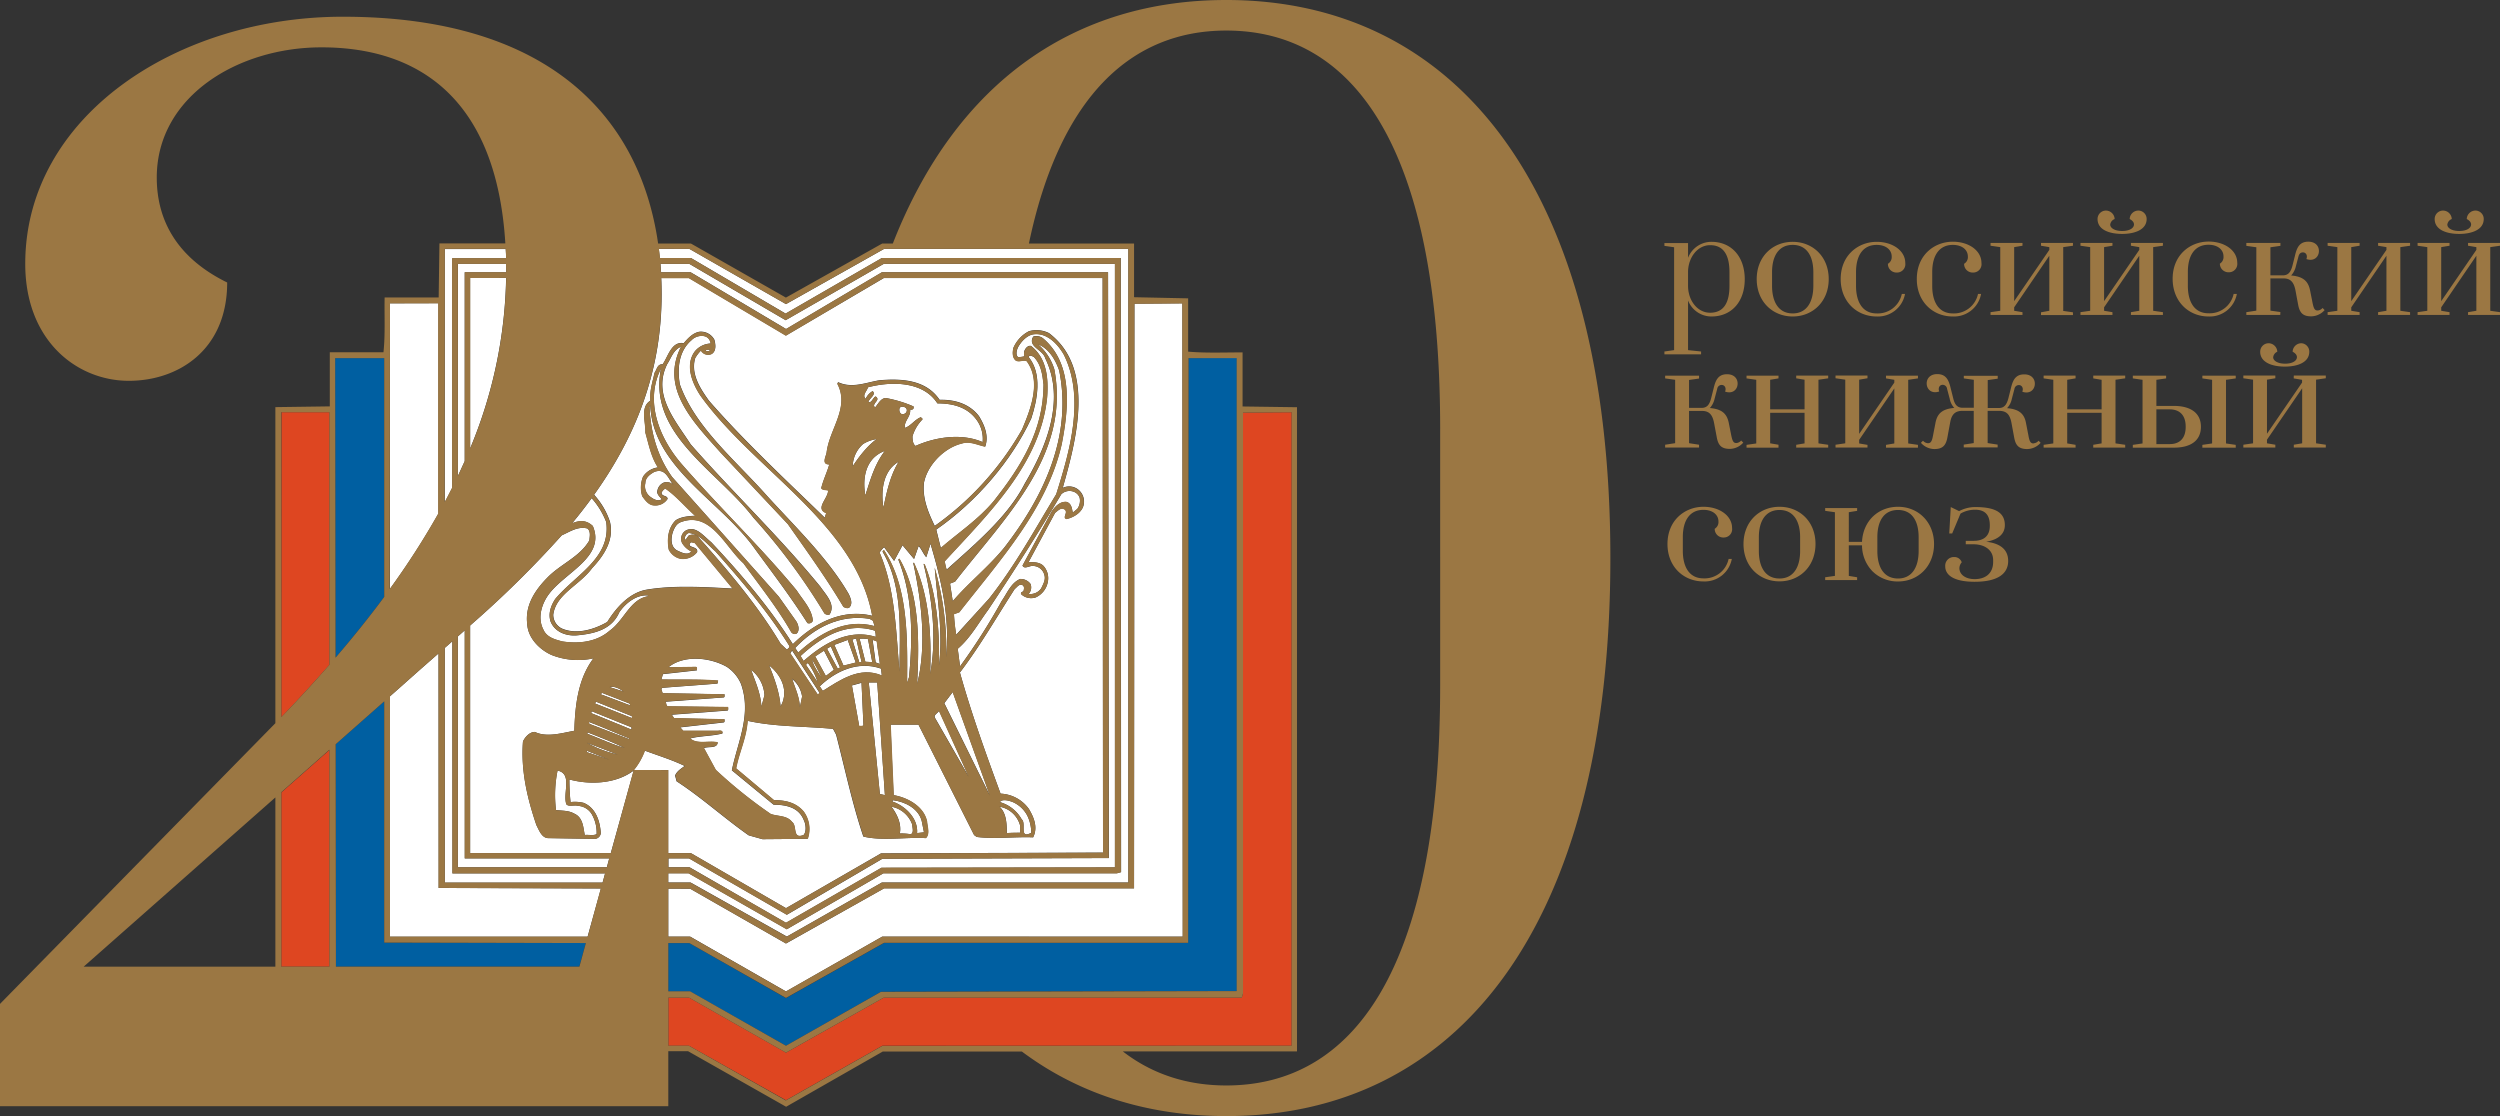 <?xml version="1.0" encoding="UTF-8"?> <svg xmlns="http://www.w3.org/2000/svg" viewBox="0 0 726.74 324.43"><rect x="0" y="0" width="726.74" height="324.43" fill="#333333" stroke="none"/> <title>лого ркс</title> <g id="Слой_2" data-name="Слой 2"> <g id="Layer_1" data-name="Layer 1"> <path d="M497.13,91c4.16,0,5.62-3.24,5.62-7.8v-4c0-4.57-1.46-7.84-5.62-7.84-3.68,0-6.3,3.51-6.42,7.56v4.32C490.71,87.31,493.37,91,497.13,91Z" style="fill:none"></path> <path d="M517.29,148.21c-4.16,0-6,3.36-6,7.92v4c0,4.57,1.86,8,6,8s6-3.39,6-8v-4C523.31,151.57,521.46,148.21,517.29,148.21Z" style="fill:none"></path> <path d="M551.76,148.21c-4,0-6,3.07-6,7.92v4c0,4.81,2,8,6,8s6-3.15,6-8v-4C557.78,151.28,555.8,148.21,551.76,148.21Z" style="fill:none"></path> <polygon points="24.33 281.01 80.05 281.01 80.05 231.82 24.33 281.01" style="fill:none"></polygon> <path d="M521.13,91.07c4.17,0,6-3.4,6-8v-4c0-4.57-1.85-7.92-6-7.92s-6,3.35-6,7.92v4C515.11,87.67,517,91.07,521.13,91.07Z" style="fill:none"></path> <path d="M329.67,86.4l15.72.33v15.49c5.12.45,10.47.22,15.82.22v15.72l15.82.22V305.6l-50.63,0c8.74,6.76,18.91,9.9,30.07,9.9,36.69,0,62.18-33.21,62.18-116.25V124.75c0-82.65-25.49-115.87-62.18-115.87-27,0-48.27,18.41-57.37,61.91h30.57Z" style="fill:none"></path> <path d="M630.73,119h-3.88v10.11h3.88c2.95,0,4.64-1.78,4.64-5V124C635.37,120.75,633.68,119,630.73,119Z" style="fill:none"></path> <path d="M200.85,75l27.52,16.16,28-16.16h69.43l.11,178.52-1.22.34H256.79l-28.08,16.27-28.53-16.27h-5.91v2.67h6.47l28,15.72,27.63-15.72H328V72.35H257L228.48,88.4,200.4,72.35h-8.88c.11.89.21,1.78.3,2.68Z" style="fill:#fff"></path> <path d="M129.3,146q1.11-2.08,2.16-4.18l0-66.74h15.67c0-.91-.07-1.79-.12-2.68H129.3Z" style="fill:#fff"></path> <path d="M131.49,186.42l-2.19,1.92v68.22h45.86l.74-2.67H131.53Z" style="fill:#fff"></path> <path d="M228.48,268.26l27.75-16,67.87-.11V76.7H256.9L228.37,93.08l-28-16.38H192c.07.81.13,1.63.18,2.45h8.59l27.74,16.49,27.86-16.49h65.75l.23,170.28-65.86.22-27.75,16.27-28.42-16.38h-6v2.57h6.13Z" style="fill:#fff"></path> <path d="M135.1,183.23l-2,1.78v67.1H176.4l.71-2.57h-42Z" style="fill:#fff"></path> <path d="M133.09,138.43q1-2.18,2-4.37V79.15h12.05V79c0-.79,0-1.55,0-2.32h-14Z" style="fill:#fff"></path> <path d="M136.66,130.37a134.51,134.51,0,0,0,10.46-49.55H136.66Z" style="fill:#fff"></path> <path d="M228.48,264l27.64-15.94,64.52-.22-.11-167H256.9L228.48,97.54,200.29,80.82h-8.06c.07,1.58.11,3.16.11,4.76,0,23-7.91,41.83-19.64,58.23a21.75,21.75,0,0,1,4.63,7.89c1.23,5.24-1.67,9.69-5.23,13.48-3.57,4.91-10.48,7.47-11.26,13.49a4.44,4.44,0,0,0,2.45,4c4.24,1.89,9.47.33,13.26-1.89,2.57-4.13,6.36-8.47,11.37-9.37,7.8-1.33,16.83-.78,25.07-.33l-11-13.26-1.11-.23c-1.67,1.79,2.23,1,1.78,2.9a5.2,5.2,0,0,1-4.9,1.9,5,5,0,0,1-3.34-2.68c-.56-3-.23-6.24,2-8.47,1.67-1.11,3.9-1.22,5.68-1.33-2.89-2.57-5.57-5.8-8.69-7.92a2.86,2.86,0,0,0-1.11,1.23c.11,1.22,1.67.67,1.78,1.78a4.16,4.16,0,0,1-3.79,1.9c-1.67,0-2.67-1.45-3.57-2.68a8.33,8.33,0,0,1,.23-5.68,6.12,6.12,0,0,1,4.34-2.68c-2-3-2.67-6.68-3.67-10.14.11-3.12-1.56-7.46,1.45-9.25-.23-3,.66-5.46,1.22-8.13.67-.89.78-2.56,2.34-2.45,1.56-2.12,2.56-6.8,6.13-6.13,1.23-1.45,2.68-3,4.57-3.34a4.44,4.44,0,0,1,4.35,2.34c.33,1.22.66,3.23-.78,4.12a2.4,2.4,0,0,1-3.12-1,10.47,10.47,0,0,0-1.68,2.22c-1.33,4.57,1.45,8.81,4,12.37,10.47,12,22.62,23.29,33.65,34l.44-1.33c-3.34-1.34.56-4.24.56-6.58-.67-.22-1.56,0-2-.67.55-2.34,1.67-4.57,2.34-6.91-2.34,0-1-2.23-.78-3.45.78-6.8,6.79-13,3.12-20l.22-.45c4,1.9,8,.12,12-.55,6.57-.56,13.59-.11,17.49,5.68,4.35-.11,8.69,1.11,11.48,4.79,1.56,2.57,2.9,5.69,1.78,8.81-2.23-.45-4.46-1.68-6.79-.9-5.13,1.23-10,6.25-11,11.37-.55,4.57,1.34,8.92,3.12,12.59a87.21,87.21,0,0,0,25.41-28.08c2.45-5.79,5.69-13.93,1.34-19.83-1.12-.45-2.23.44-3.23-.23-1-.89-.9-2.34-.67-3.56a9.76,9.76,0,0,1,4.56-4.91,8.1,8.1,0,0,1,5.8.56c13.71,10.36,7.8,31.54,4,45a4.27,4.27,0,0,1,4.46.45,4.45,4.45,0,0,1,1.67,4.23c-.33,2.34-2.9,3.9-5,4.35-1.34-.34.44-1.78-.45-2.68-1.11-.89-2,.23-2.9.9L299,163.4c1.56,0,3.23,0,4.34,1.11a5.35,5.35,0,0,1,1.23,4.8,6.17,6.17,0,0,1-3.46,4.34,4.21,4.21,0,0,1-4.23-.89c-.34-.67.33-.56.67-1,.11-.45.33-1.34-.34-1.67-1-.45-1.56.66-2.23,1.11-5.23,8.13-10,16.49-15.93,24.29,3.34,12,7.57,23.63,11.81,35.22a10.66,10.66,0,0,1,8.24,4.46c1.46,2.45,2.68,5.35,1.23,8.24-5.24-.22-11.14.56-16.38-.11l-.78-.56L267,210.65h-8.13l.89,20.5c4,.67,8.8,3.24,9.7,7.69.11,1.56.89,3.57-.34,4.8-6-.34-12.48.89-18.16-.45-3.24-9.58-5.35-19.72-7.92-29.64l-.89-1.67c-8.36-.79-16.82-.56-24.85-2.34-.33,5-2.45,9.13-3.34,13.82l11,9.24c3.34,0,6.35.67,8.58,3.24a8.57,8.57,0,0,1,1.23,8l-13.15.11-4-1.12c-7.13-5-13.7-11-20.95-15.71l-.44-1.67c.56-1.34,1.78-2,2.78-2.79-3.67-1.78-7.68-3-11.58-4.45a19.61,19.61,0,0,1-3.19,5.62h10V248h6.58Z" style="fill:#fff"></path> <path d="M165.52,226.58a61.52,61.52,0,0,0,.34,6.58,10.71,10.71,0,0,1,3.79.22c3.56,1.45,4.79,5.35,5,8.8a1.89,1.89,0,0,1-1.67,1.68l-13.38-.22c-2.11.11-2.89-2.34-3.67-3.79-2.57-7.58-4.57-15.72-3.9-24.3.55-1.22,1.89-2.78,3.45-2.78,3.46,1.67,7.8.33,11.48-.34.22-7.58,1.11-15.15,5.57-21.06a20.89,20.89,0,0,1-12.26-1c-3.45-1.56-6.79-4.91-7-8.92-.67-5.23,2-9.58,5.69-13.37,3.9-4.12,9.58-6.13,12.37-11,.11-1.23.44-2.57-.56-3.46-2.86-.67-5,.93-7.48,2a302.23,302.23,0,0,1-26.62,26.21V248h40.88l6.66-24C179.19,227.81,171.63,228.25,165.52,226.58Z" style="fill:#fff"></path> <path d="M113.37,88.18v83a226.29,226.29,0,0,0,14.08-21.89l0-61.15Z" style="fill:#fff"></path> <polygon points="200.63 272.27 228.48 288.21 256.46 272.27 343.82 272.27 343.71 88.18 329.78 88.29 329.67 258.23 257.01 258.23 228.48 274.28 200.63 258.35 194.27 258.33 194.27 272.27 200.63 272.27" style="fill:#fff"></polygon> <path d="M127.48,189.94c-3.66,3.21-7.3,6.4-10.84,9.58l-3.27,2.89v69.87h57.44l3.88-14-47.17-.15Z" style="fill:#fff"></path> <path d="M299.7,100.55c4.56,3.56,5.12,9.36,4.68,15-2,19.17-16.72,33.43-29.76,47.59a18,18,0,0,0,.56,2.45c8.13-7.36,17.83-15.38,22.73-25.07,6.13-10.37,11.93-24.19,5.9-36.45-.66-2.45-5.23-3.34-3.45-6.24a3.09,3.09,0,0,1,2.9.56c8.8,7.47,7.35,20.62,5.35,30.76-4.23,18.61-17.83,33.54-29.76,48.81l-1.55.55a52.78,52.78,0,0,0,.66,6L287.55,174c7.57-9.59,13.26-20.06,19.5-30.32,3.9-12.37,8.47-28,2.23-40.56-1.79-3.12-5-6.57-9-5.91-1.78.34-3.34,2-4.24,3.57-.44.78-.89,2.34-.11,3a6,6,0,0,0,1.9-.22c-.22-.34-.11-.89-.11-1.34C297.91,101.44,298.69,100.33,299.7,100.55Z" style="fill:#fff"></path> <path d="M198.29,157.83a2.83,2.83,0,0,1,1-3.57c2.89-1.67,5.24,1.56,7.46,3.34,8.92,9.48,17.16,19.28,23.74,29.65,6.24-6.13,14.26-10.37,23.07-8.25-4.91-26.86-34.21-42.12-49.93-64-2.34-3.56-4.57-8.8-1.67-12.81a6.2,6.2,0,0,1,4.68-2.34l-.22-.67c-.78-2.23-4-1.78-5.35-.33-3.68,3.12-4.23,8-3.45,12.81,4.45,12.59,16.27,22.18,25.52,32.65,8.35,9.14,17.71,18.17,23.62,28.42.56,1.23,1.23,2.79.11,3.9-.56.33-1.22,0-1.67-.22-4.9-8.25-10.59-16.16-16.16-24.07l-19.5-20.73C201.85,123,191.71,113,198,100.77c-2.23.89-2.9,3.34-4,5-4.46,8.91,2.34,16.49,6.8,23.4,12.25,13.93,26,27.08,37.66,41.34,1.67,2.45,4.57,5.24,2.68,8.14a1.59,1.59,0,0,1-1.45-.34A180.16,180.16,0,0,0,219,150.47c-10.36-13.59-30.76-24.18-26.85-43.35-4.8,9.48-.56,20.06,5.79,27.53,10.81,12.48,23.07,24.18,33.66,37,1.78,2.78,4.45,5.46,4.67,8.8a1.19,1.19,0,0,1-1.56.67c-4.68-7.36-10-14.38-15.15-21.4-9.81-14-29.75-23.62-30.53-41.9l-.23.45c.34,7.57,2.34,14.48,6.58,20.39l31,34.77,5.12,7.24c.56.89,1,2.45.23,3.35-.45.55-1.34.22-1.68-.23-4-7-9.13-13.48-13.92-20.06-5.24-4.68-9.48-15.15-18.06-12-1.45.44-2.12,1.89-2.56,3.23-.45,1.67-.56,3.9,1.22,5,1.23.55,3.12,1.67,4.24.33A6.3,6.3,0,0,1,198.29,157.83Z" style="fill:#fff"></path> <path d="M277.63,169.08l-1.45.56.78,5.13c4.68-5.46,10.47-10,15-15.61,11.37-14.71,19.84-32.31,15.94-51.48-1-2.9-2.9-6.35-6.13-7.58a15.69,15.69,0,0,1,4.68,7.13C311.28,132.42,292,150.47,277.63,169.08Z" style="fill:#fff"></path> <path d="M205.08,101.89a1,1,0,0,0,1.34-.12A1.4,1.4,0,0,0,205.08,101.89Z" style="fill:#fff"></path> <path d="M288.89,145.68c7.91-10,14.48-20.5,14.48-33.88-.33-2.89-.67-5.79-2.78-8-.45-.22-1.34-.78-1.56,0,4,4.9,2.56,12.37.77,17.83-5.68,12.26-16,24.29-27.63,32.32l1.33,5.35C278.52,154.93,284.31,151.14,288.89,145.68Z" style="fill:#fff"></path> <path d="M111.7,104.11H97.43l.11,87.08c5-5.87,9.78-11.76,14.16-17.68Zm233.8,0-.11,170H257l-28.53,16.05L200.4,274.17l-6.13,0v14.06h6.35L228.48,304l27.64-15.71,103.42-.22v-184ZM111.7,203.88,97.57,216.36,97.65,281h70.74l1.92-6.92L111.7,274Z" style="fill:#005fa1"></path> <path d="M253.67,113.7c1.11,1-.89,2-1.23,3.12.89.55,1.45-1.45,2.12-1.56,1.45,1-.78,1.78-.45,2.9l.34.22c.78-.89,1.56-2.57,3-2.68a35.85,35.85,0,0,1,8.13,2.46v.33c0,.56-.55.67-1,.56.22,2.11-1.79,3.23-1.56,5.35,1.78-.56,2.9-2.46,4.68-3.12.11.22.56.33.44.66a11.79,11.79,0,0,0-2.89,4.91c0,1,.11,2.23.89,2.78,5.68-2.56,13.37-3.79,19.5-1.11a9.41,9.41,0,0,0-1.67-6.35c-2.67-3.79-6.91-4.91-11.48-4.91-4.12-6.46-13.37-6.46-20.17-4.68-.33,1.12-1.78,2.34-.67,3.35A4.84,4.84,0,0,1,253.67,113.7Z" style="fill:#fff"></path> <path d="M263.47,119.83c.68-1.34-1.11-2-1.89-1.34a1.52,1.52,0,0,0,.33,1.78A1.23,1.23,0,0,0,263.47,119.83Z" style="fill:#fff"></path> <path d="M172.32,152.92c3.79,8.92-7.91,13.38-12.71,19.73-2.11,2.78-3.45,6.91-1.67,10.36,1,2.34,3.46,2.9,5.47,3.46,5,.78,10.13.11,13.81-3.12,4.24-3,5.91-9.14,11.15-10v-.23c-3.23-.33-6.47,2.12-8.36,4.91-2.23,5.12-7.47,6.24-12.37,6.68-3.12.23-6.35-1-7.58-4-.78-2.34.11-4.68,1.34-6.57,6-7.13,16.27-11.93,14.82-22.4a23.16,23.16,0,0,0-4.23-6.92q-2.73,3.75-5.71,7.33C168.28,151.33,170.27,151,172.32,152.92Z" style="fill:#fff"></path> <path d="M361.32,119.94V288.77L361,290H256.9L228.48,306,200.29,290h-6v14h6l28.19,15.83,28-15.83h119V119.83ZM81.78,208.49q7.31-7.61,14-15.24V119.83H81.83Zm0,72.52h14V218l-14,12.36Z" style="fill:#de4621"></path> <path d="M254.89,127.63a10.25,10.25,0,0,0-4,1.45,8.78,8.78,0,0,0-3,6.46C249.77,132.64,252.33,129.41,254.89,127.63Z" style="fill:#fff"></path> <path d="M251.55,144c1.45-4.46,2.68-9,5.69-12.93a9,9,0,0,0-3.35,2.12C251.22,136,250.88,140.22,251.55,144Z" style="fill:#fff"></path> <path d="M261.25,134.2c-4.46,2.56-5.24,8.14-4.46,13.37C257.79,142.89,258.8,138.21,261.25,134.2Z" style="fill:#fff"></path> <path d="M196.28,141.56a4.58,4.58,0,0,1-.42-.46" style="fill:none;stroke:#fff;stroke-linecap:round;stroke-linejoin:round;stroke-width:0px"></path> <path d="M190.15,137.21c-1.23.67-2.56,1.67-2.56,3.23a3.83,3.83,0,0,0,1.67,4.13c.89.67,2.12,1.22,3.12.55-.45-.55-1.23-1.22-1.34-2a3.18,3.18,0,0,1,1.78-2.79,2.64,2.64,0,0,1,3,.77C194.26,139.18,193.44,135.88,190.15,137.21Z" style="fill:#fff"></path> <path d="M287.22,177.33c-2.79,3.79-5.13,8.13-8.81,11.26l.67,5.12a180.92,180.92,0,0,0,12.14-19.06c1.56-2.22,2.68-5.23,5.35-6.35a3.6,3.6,0,0,1,3,1.45,2.78,2.78,0,0,1-.55,2.9A3.82,3.82,0,0,0,302.7,171c.56-1.23,1.34-2.46.89-3.9a3.45,3.45,0,0,0-3.12-2.57c-1.11-.22-2.67,1.12-3.23-.11l8.47-15.71c1-1.45,2.45-3,4.35-2.79,1.45.45,1.56,2,1.78,3.12l1.34-1.11a4.08,4.08,0,0,0,.67-3.23c-.78-2.23-3.79-2.57-5.35-1C301.81,154.93,294.57,166.3,287.22,177.33Z" style="fill:#fff"></path> <path d="M228.71,188.81c.33-.22.78-.45.78-1-6-9.69-13.71-18.72-21.51-27.52-2.45-2.12-4.57-5-7.69-5.35-.89.11-1.56,1.56-1,2l.89-1.23a2.63,2.63,0,0,1,2.56.11c8.92,10,17.61,20.28,24.19,31.32Z" style="fill:#fff"></path> <path d="M265.71,162.51l-3.35-4-2.45,4.56-2.9-4a9.46,9.46,0,0,0-1.33,1.56c4.56,10.59,4.79,22.85,5.79,34.66.11-12.37,1-24.85-4.9-34.88A.47.47,0,0,1,257,160c7,10.8,6.8,25.18,6.69,38.55l.56-1.67c1.11-11.81,1.11-23.74-3.13-34.21l.34-.22c5.91,10.25,5.8,23.84,5.13,36.44,2.9-11.26,1.22-24.52-1.12-35.22h.23c4.45,9.59,5.12,21.06,4.68,32.32,2-10.59.55-22.18-1.9-32,.11,0,.22.11.33.11,3.57,8.91,4.35,19.28,4.13,29.42,1.22-9.36-.45-19.17-1.23-28.42a85.67,85.67,0,0,1,3.35,26c1.11-11.59-1.45-22.62-4.57-33l-1.23,3.9c-.89-1-1.45-2.56-2.23-3.23Z" style="fill:#fff"></path> <path d="M231.16,188.36l.89,1.34c6.13-5.57,13.71-10,22.18-7.69-.12-.56-.34-1-.45-1.56l-1-.56C244.31,178.55,236.84,182.34,231.16,188.36Z" style="fill:#fff"></path> <path d="M254.34,183.35c-8.25-2.68-15.72,1.89-21.62,7.35l.89,1.45c5.8-5.12,13.15-9.47,20.95-7A5,5,0,0,0,254.34,183.35Z" style="fill:#fff"></path> <path d="M253.56,192.48l-1.23-6.68a9.36,9.36,0,0,0-2.45-.11l1.67,6.68Z" style="fill:#fff"></path> <path d="M250.44,192.37,249,186.13c0-.89-.89-.22-1.23-.22l2,6.57C250,192.37,250.33,192.6,250.44,192.37Z" style="fill:#fff"></path> <polygon points="248.77 192.6 246.43 186.02 242.53 187.47 245.2 193.49 248.77 192.6" style="fill:#fff"></polygon> <path d="M255.79,193c-.23-2.23-.67-4.34-.9-6.57l-1.22-.45.89,6.58Z" style="fill:#fff"></path> <polygon points="244.2 194.04 241.52 187.92 240.41 188.59 243.53 194.38 244.2 194.04" style="fill:#fff"></polygon> <polygon points="229.71 189.92 237.73 201.96 238.29 201.51 230.27 189.14 229.71 189.92" style="fill:#fff"></polygon> <polygon points="242.41 194.71 239.52 189.14 236.95 190.81 240.07 196.5 242.41 194.71" style="fill:#fff"></polygon> <path d="M208.42,198.73c-5.23.44-10.47.78-15.71,1.22-.89.11-.11,1.12-.11,1.56l18.05.33c-.11.34.12.67-.22.9L193.49,204c.23.45.11,1,.56,1.34l17.61.22c0,.34.11.79-.12,1l-16.26,1.22.66,1,14.71.34c-.11.33.12.67-.22.89l-12.7,1.45.89,1h10.14c.56-.11,1.45-.11,1.22.78-3,.78-6.46.67-9.36,1.45,2,1.78,5.35.56,8,1.12-.11,1.89-2.68,1.11-4,1.67l3.45,6.35A135.83,135.83,0,0,0,224,236.61c2,.78,4.68.34,6.24,2.35,1.56,1.11,0,5.12,3.34,3.78.89-.89.67-3.12.11-4.23-1.45-3.79-5.12-4.57-8.8-4.57l-12.15-10c1.67-8.25,5.8-16.16,2.68-25.07a11.35,11.35,0,0,0-4.13-5c-4.9-2.78-12.48-3.56-17,.11l8-.11c.55.22.22.67.33,1l-9.92,1.11-.44,1.56c5.46.11,11.14-.11,16.49.33C208.65,198.17,208.87,198.61,208.42,198.73Z" style="fill:#fff"></path> <path d="M236.06,191.7c.34,1.9,1.9,3.9,2.9,5.58A44.48,44.48,0,0,0,236.06,191.7Z" style="fill:#fff"></path> <path d="M234.28,193.27l3.45,5.12a19.55,19.55,0,0,0-2.89-5.68Z" style="fill:#fff"></path> <path d="M223.58,193.38c1.56,3.9,3,7.8,3.35,12l.55-1.22C229,200,226.81,196.05,223.58,193.38Z" style="fill:#fff"></path> <path d="M256.34,196.38l-.22-2c-6.69-2.34-13.15.67-17.83,5.13l.89,1.33C244.2,197.72,249.88,193.6,256.34,196.38Z" style="fill:#fff"></path> <path d="M218.34,194.71c1.23,3.46,2.79,6.8,3,10.7l.89-3.34A10.13,10.13,0,0,0,218.34,194.71Z" style="fill:#fff"></path> <path d="M230.27,197.39c.89,2.78,2.23,5.46,2.23,8.36l.67-3.24A8.06,8.06,0,0,0,230.27,197.39Z" style="fill:#fff"></path> <polygon points="252.55 198.39 255.78 230.82 257.24 231.15 255.01 198.39 252.55 198.39" style="fill:#fff"></polygon> <path d="M249.77,211.09c.44-.11.89.12,1.23-.22l-.56-12.37c-.89.23-1.9.56-2.79.78Z" style="fill:#fff"></path> <path d="M177.22,199.73l4.13,1.34C180.12,200.17,178.56,199.4,177.22,199.73Z" style="fill:#fff"></path> <polygon points="274.51 204.41 287.77 231.27 276.96 201.18 274.51 204.41" style="fill:#fff"></polygon> <polygon points="183.02 204.52 174.99 201.4 174.66 201.84 183.24 205.08 183.02 204.52" style="fill:#fff"></polygon> <polygon points="172.99 204.52 183.69 208.75 183.69 208.2 173.21 203.96 172.99 204.52" style="fill:#fff"></polygon> <path d="M271.72,208.53l9.92,17.28L273,206.64C272.61,207.31,271.5,207.75,271.72,208.53Z" style="fill:#fff"></path> <polygon points="171.87 207.31 183.57 212.1 183.57 211.43 171.99 206.75 171.87 207.31" style="fill:#fff"></polygon> <path d="M171.32,210.43l11.59,4.45v-.22c-3.9-1.56-7.81-3.34-11.71-4.79Z" style="fill:#fff"></path> <path d="M170.76,213.32c3.57,1.34,7.24,3.12,10.81,4.13-3.34-1.67-7.13-3.12-10.81-4.57Z" style="fill:#fff"></path> <path d="M179.56,219.34l-9-3.45A33.13,33.13,0,0,0,179.56,219.34Z" style="fill:#fff"></path> <polygon points="170.65 218.67 177.22 220.9 170.54 218.23 170.65 218.67" style="fill:#fff"></polygon> <path d="M162.07,224a35.9,35.9,0,0,0-.45,11.48c1.9.22,3.68.11,5.24,1,2.67,1.12,2.67,4.13,3.12,6.24,1.34-.11,2.34.23,3.45-.22a10.73,10.73,0,0,0-1.33-5.68,5,5,0,0,0-4-2.56c-1.11-.34-2.78.33-3.45-.45C163.52,230.6,166.52,224.91,162.07,224Z" style="fill:#fff"></path> <path d="M260.13,233.27c3.46,1.45,6.8,4.91,6.47,8.91l2-.22-.67-3.34c-1-3.68-4.9-5.57-8.36-6C259.13,233.05,259.8,233.16,260.13,233.27Z" style="fill:#fff"></path> <path d="M297,238.18c1.45,1.11-.89,5.9,2.78,3.9a11.57,11.57,0,0,0-1.11-4.91,8.71,8.71,0,0,0-4.23-4c-1.12-.45-3.13-1-3.79,0A10.51,10.51,0,0,1,297,238.18Z" style="fill:#fff"></path> <path d="M261.58,242.3a16.5,16.5,0,0,1,3.23.22c.9-.56.45-1.78.34-2.9a8,8,0,0,0-6-5.12C260.8,236.73,262.14,239.51,261.58,242.3Z" style="fill:#fff"></path> <path d="M296.57,242.08v-2a7.53,7.53,0,0,0-6-5.57c2,1.89,2.11,4.9,2.11,7.68C294,242.08,295.46,242.08,296.57,242.08Z" style="fill:#fff"></path> <path d="M517,129.28l-2.42-.41V120h10v8.89l-2.43.41v.81h9.3v-.81l-2.83-.41v-18.5l2.83-.41v-.8h-9.3v.8l2.43.41V119h-10v-8.6L517,110v-.8h-9.29v.8l2.83.41v18.5l-2.83.41v.81H517ZM521.13,92c5.78,0,10.47-4.29,10.47-10.87s-4.69-10.83-10.47-10.83-10.46,4.24-10.46,10.83S515.36,92,521.13,92Zm-6-12.89c0-4.57,1.86-7.92,6-7.92s6,3.35,6,7.92v4c0,4.56-1.85,8-6,8s-6-3.4-6-8ZM666.77,110l2.43.41v.81L659,126.09V110.37l2.43-.41v-.8h-9.3v.8l2.83.41v18.5l-2.83.41v.81h9.3v-.81l-2.43-.41v-1.05l10.23-14.95v16l-2.43.41v.81h9.3v-.81l-2.83-.41v-18.5l2.83-.41v-.8h-9.3ZM691.3,71.43l2.43.41v.8L683.5,87.55V71.84l2.43-.41v-.81h-9.3v.81l2.83.41v18.5l-2.83.41v.8h9.3v-.8l-2.43-.41v-1l10.23-15v16l-2.43.41v.8h9.3v-.8l-2.83-.41V71.84l2.83-.41v-.81h-9.3Zm35.44,0v-.81h-9.29v.81l2.42.41v.8L709.65,87.55V71.84l2.42-.41v-.81h-9.29v.81l2.83.41v18.5l-2.83.41v.8h9.29v-.8l-2.42-.41v-1l10.22-15v16l-2.42.41v.8h9.29v-.8l-2.83-.41V71.84ZM714.9,68c3.72,0,7.11-1.26,7.11-4.33a2.43,2.43,0,0,0-2.38-2.46,2.54,2.54,0,0,0-2.55,2.46c.85.45,1.26,1,1.26,1.58,0,1-1.22,1.9-3.44,1.9s-3.47-.89-3.47-1.86a2,2,0,0,1,1.29-1.62,2.57,2.57,0,0,0-2.55-2.46,2.44,2.44,0,0,0-2.42,2.46C707.75,66.78,711.14,68,714.9,68Zm-52,22.71L660,90.3V80.93h3.76c1.86,0,3,.8,3.52,3.47l.8,4.28c.45,2.31,1.42,3.28,3.8,3.28a5.31,5.31,0,0,0,3.88-1.82l-.6-.61a2.07,2.07,0,0,1-1.42.73c-.81,0-1.13-.44-1.49-2.22l-.69-3.48c-.53-2.74-1.9-4.16-5.54-4.48a5.82,5.82,0,0,0,1.38-2.67l.77-2.91c.2-.73.6-1.13,1.29-1.13.85,0,1.41.85,1,1.94,2.26.77,3.64-.69,3.64-2.34,0-1.42-1-2.71-3.08-2.71-2.5,0-3.31,1.62-3.87,4l-.73,2.91c-.53,2.06-1.3,2.79-2.63,2.87H660V71.88l2.91-.41v-.85H653v.85l2.91.41V90.3l-2.91.45v.8h9.86ZM616.91,68c3.71,0,7.11-1.26,7.11-4.33a2.43,2.43,0,0,0-2.39-2.46,2.54,2.54,0,0,0-2.54,2.46c.85.45,1.25,1,1.25,1.58,0,1-1.21,1.9-3.43,1.9s-3.48-.89-3.48-1.86a2,2,0,0,1,1.29-1.62,2.57,2.57,0,0,0-2.54-2.46,2.45,2.45,0,0,0-2.43,2.46C609.75,66.78,613.15,68,616.91,68Zm28.4,8.6a2.49,2.49,0,0,0,2.55,2.55,2.43,2.43,0,0,0,2.5-2.75c0-3.6-3.67-6.18-8.32-6.18-5.33,0-10.46,3.84-10.46,10.83C631.58,87.67,636.26,92,642,92a8,8,0,0,0,8.24-6.55h-.93A7.14,7.14,0,0,1,642,91.07c-4.16,0-6-3.4-6-8v-4c0-5,2.14-7.92,6-7.92,2.67,0,4.36,1.41,4.36,3.39A2.23,2.23,0,0,1,645.31,76.64ZM567.65,92a8,8,0,0,0,8.24-6.55H575a7.16,7.16,0,0,1-7.31,5.66c-4.17,0-6-3.4-6-8v-4c0-5,2.14-7.92,6-7.92,2.66,0,4.36,1.41,4.36,3.39a2.23,2.23,0,0,1-1.09,2.1,2.48,2.48,0,0,0,2.54,2.55A2.43,2.43,0,0,0,576,76.44c0-3.6-3.68-6.18-8.32-6.18-5.34,0-10.47,3.84-10.47,10.83C557.18,87.67,561.87,92,567.65,92Zm-24.78,37.32-2.42-.41v-1.05l10.22-14.95v16l-2.42.41v.81h9.29v-.81l-2.83-.41v-18.5l2.83-.41v-.8h-9.29v.8l2.42.41v.81l-10.22,14.91V110.37l2.42-.41v-.8h-9.29v.8l2.83.41v18.5l-2.83.41v.81h9.29ZM545.54,92a8,8,0,0,0,8.24-6.55h-.93a7.14,7.14,0,0,1-7.31,5.66c-4.16,0-6-3.4-6-8v-4c0-5,2.14-7.92,6-7.92,2.67,0,4.37,1.41,4.37,3.39a2.23,2.23,0,0,1-1.1,2.1,2.49,2.49,0,0,0,2.55,2.55,2.43,2.43,0,0,0,2.5-2.75c0-3.6-3.67-6.18-8.32-6.18-5.33,0-10.46,3.84-10.46,10.83C535.08,87.67,539.76,92,545.54,92ZM662,102.25a2.57,2.57,0,0,0-2.54-2.47,2.45,2.45,0,0,0-2.43,2.47c0,3.07,3.4,4.32,7.16,4.32s7.11-1.25,7.11-4.32A2.43,2.43,0,0,0,669,99.78a2.54,2.54,0,0,0-2.54,2.47c.85.44,1.25,1,1.25,1.57,0,1-1.21,1.9-3.43,1.9s-3.48-.89-3.48-1.86A2,2,0,0,1,662,102.25ZM504.77,128.79c-.81,0-1.13-.44-1.5-2.22l-.69-3.48c-.52-2.74-1.9-4.16-5.53-4.48a5.81,5.81,0,0,0,1.37-2.67l.77-2.91a1.3,1.3,0,0,1,1.29-1.13c.85,0,1.42.85,1,1.94,2.27.77,3.64-.68,3.64-2.34,0-1.42-1-2.71-3.07-2.71-2.51,0-3.31,1.62-3.88,4l-.73,2.91c-.52,2.06-1.29,2.79-2.62,2.87H491v-8.12l2.91-.41v-.84h-9.86V110l2.91.41v18.42l-2.91.45v.81h9.86v-.81l-2.91-.45v-9.37h3.76c1.86,0,3,.81,3.51,3.47l.81,4.29c.44,2.3,1.41,3.27,3.8,3.27a5.32,5.32,0,0,0,3.88-1.82l-.61-.61A2.07,2.07,0,0,1,504.77,128.79Zm-6.31,24.92a2.48,2.48,0,0,0,2.55,2.54,2.42,2.42,0,0,0,2.5-2.74c0-3.6-3.67-6.19-8.32-6.19-5.33,0-10.46,3.84-10.46,10.83,0,6.59,4.68,10.87,10.46,10.87a8,8,0,0,0,8.24-6.54h-.93a7.14,7.14,0,0,1-7.31,5.65c-4.16,0-6-3.39-6-8v-4c0-5,2.14-7.92,6-7.92,2.67,0,4.36,1.42,4.36,3.4A2.24,2.24,0,0,1,498.46,153.71Zm18.83-6.39c-5.77,0-10.46,4.25-10.46,10.83S511.52,169,517.29,169s10.47-4.28,10.47-10.87S523.07,147.32,517.29,147.32Zm6,12.85c0,4.57-1.85,8-6,8s-6-3.39-6-8v-4c0-4.56,1.86-7.92,6-7.92s6,3.36,6,7.92Zm28.45-12.85c-5.65,0-10.14,4-10.46,10.19h-3.84V148.9l2.42-.4v-.81h-9.29v.81l2.83.4v18.51l-2.83.4v.81h9.29v-.81l-2.42-.4v-8.89h3.84a10.86,10.86,0,0,0,3,7.51,10.36,10.36,0,0,0,7.47,3c5.94,0,10.47-4.52,10.47-10.87S557.66,147.32,551.76,147.32Zm6,12.85c0,4.81-2,8-6,8s-6-3.15-6-8v-4c0-4.85,2-7.92,6-7.92s6,3.07,6,7.92ZM356.47,0C312.59,0,278,23.6,259.54,70.79h-3.08l-28,15.72L200.85,70.79h-9.54C185.89,33.13,158.57,4.86,99.65,4.86c-48.28,0-92.31,29-92.31,71.84,0,22.4,15.06,34,30.12,34,14.29,0,28.58-8.88,28.58-28.58-14.29-7-20.47-17.77-20.47-30.51,0-23.56,23.56-37.85,47.89-37.85,28.7,0,50.9,15.38,53.44,57H127.74l-.22,15.72H111.81c-.11,5.35.22,10.81-.34,15.93H95.87v15.72l-15.82.22v91.88L0,291.83v29.74H194.27v-16H200l28.52,16.16,28.09-16.05,40.45,0c16.74,12.5,36.86,18.76,59.45,18.76,66.43,0,111.62-54.07,111.62-162.22S422.9,0,356.47,0ZM80.05,281H24.33l55.72-49.19Zm15.71,0h-14l0-50.7,14-12.36Zm0-87.76q-6.66,7.63-14,15.24l0-88.66H95.76ZM200.4,72.35,228.48,88.4,257,72.35h71V256.56H256.34l-27.63,15.72-28-15.72h-6.47v-2.67h5.91l28.53,16.27,28.08-16.27h67.87l1.22-.34L325.77,75H256.34l-28,16.16L200.85,75h-9c-.09-.9-.19-1.79-.3-2.68Zm56.06,199.93-28,15.93-27.86-15.93h-6.35V258.33l6.35,0,27.86,15.93,28.53-16h72.66l.11-169.94,13.93-.11.11,184.1Zm88.93,1.78.11-169.95h14v184l-103.42.22L228.48,304l-27.86-15.82h-6.35V274.15l6.13,0,28.08,15.94L257,274.06ZM322.09,79.15H256.34L228.48,95.64,200.74,79.15h-8.59c-.05-.82-.11-1.64-.18-2.45h8.43l28,16.38L256.9,76.7h67.2V252.11l-67.87.11-27.75,16L200.4,252.11h-6.13v-2.57h6l28.42,16.38,27.75-16.27,65.86-.22ZM172,144.78a23.16,23.16,0,0,1,4.23,6.92c1.45,10.47-8.8,15.27-14.82,22.4-1.23,1.89-2.12,4.23-1.34,6.57,1.23,3,4.46,4.24,7.58,4,4.9-.44,10.14-1.56,12.37-6.68,1.89-2.79,5.13-5.24,8.36-4.91v.23c-5.24.89-6.91,7-11.15,10-3.68,3.23-8.8,3.9-13.81,3.12-2-.56-4.46-1.12-5.47-3.46-1.78-3.45-.44-7.58,1.67-10.36,4.8-6.35,16.5-10.81,12.71-19.73-2-1.88-4-1.59-6-.81Q169.25,148.52,172,144.78Zm-1.45,71.11,9,3.45A33.13,33.13,0,0,1,170.54,215.89Zm6.68,5-6.57-2.23-.11-.44Zm-6.46-7.58v-.44c3.68,1.45,7.47,2.9,10.81,4.57C178,216.44,174.33,214.66,170.76,213.32Zm.56-2.89-.12-.56c3.9,1.45,7.81,3.23,11.71,4.79v.22Zm.55-3.12.12-.56,11.58,4.68v.67Zm1.12-2.79.22-.56,10.48,4.24v.55Zm10,0,.22.56-8.58-3.24.33-.44Zm-5.8-4.79c1.34-.33,2.9.44,4.13,1.34ZM147.15,79v.13H135.1v54.91q-1,2.19-2,4.37V76.7h14C147.12,77.47,147.15,78.23,147.15,79Zm0,1.8a134.51,134.51,0,0,1-10.46,49.55V80.82ZM129.3,72.35H147c.05.89.09,1.77.12,2.68H131.42l0,66.74q-1.05,2.1-2.16,4.18ZM113.37,88.18h14l0,61.15a226.29,226.29,0,0,1-14.08,21.89ZM97.43,104.11H111.7v69.4c-4.38,5.92-9.12,11.81-14.16,17.68Zm71,176.9H97.65l-.08-64.65,14.13-12.48V274l58.61.14Zm2.42-8.73H113.37V202.41l3.27-2.89c3.54-3.18,7.18-6.37,10.84-9.58l0,68.18,47.17.15Zm4.35-15.72H129.3V188.34l2.19-1.92,0,67.47H175.9Zm1.24-4.45H133.09V185l2-1.78v66.31h42Zm1.14-4.13H136.66V181.84a302.23,302.23,0,0,0,26.62-26.21c2.43-1.11,4.62-2.71,7.48-2,1,.89.67,2.23.56,3.46-2.79,4.9-8.47,6.91-12.37,11-3.68,3.79-6.36,8.14-5.69,13.37.23,4,3.57,7.36,7,8.92a20.89,20.89,0,0,0,12.26,1c-4.46,5.91-5.35,13.48-5.57,21.06-3.68.67-8,2-11.48.34-1.56,0-2.9,1.56-3.45,2.78-.67,8.58,1.33,16.72,3.9,24.3.78,1.45,1.56,3.9,3.67,3.79l13.38.22a1.89,1.89,0,0,0,1.67-1.68c-.22-3.45-1.45-7.35-5-8.8a10.71,10.71,0,0,0-3.79-.22,61.52,61.52,0,0,1-.34-6.58c6.11,1.67,13.67,1.23,18.68-2.64Zm-12.91-14.15c.67.78,2.34.11,3.45.45a5,5,0,0,1,4,2.56,10.73,10.73,0,0,1,1.33,5.68c-1.11.45-2.11.11-3.45.22-.45-2.11-.45-5.12-3.12-6.24-1.56-.89-3.34-.78-5.24-1a35.9,35.9,0,0,1,.45-11.48C166.52,224.91,163.52,230.6,164.63,233.83Zm19.66-10a19.61,19.61,0,0,0,3.19-5.62c3.9,1.45,7.91,2.67,11.58,4.45-1,.79-2.22,1.45-2.78,2.79l.44,1.67c7.25,4.68,13.82,10.7,20.95,15.71l4,1.12,13.15-.11a8.57,8.57,0,0,0-1.23-8c-2.23-2.57-5.24-3.24-8.58-3.24l-11-9.24c.89-4.69,3-8.81,3.34-13.82,8,1.78,16.49,1.55,24.85,2.34l.89,1.67c2.57,9.92,4.68,20.06,7.92,29.64,5.68,1.34,12.14.11,18.16.45,1.23-1.23.45-3.24.34-4.8-.9-4.45-5.69-7-9.7-7.69l-.89-20.5H267l16.16,32.09.78.56c5.24.67,11.14-.11,16.38.11,1.45-2.89.23-5.79-1.23-8.24a10.66,10.66,0,0,0-8.24-4.46c-4.24-11.59-8.47-23.18-11.81-35.22,5.9-7.8,10.7-16.16,15.93-24.29.67-.45,1.23-1.56,2.23-1.11.67.33.45,1.22.34,1.67-.34.44-1,.33-.67,1a4.21,4.21,0,0,0,4.23.89,6.17,6.17,0,0,0,3.46-4.34,5.35,5.35,0,0,0-1.23-4.8c-1.11-1.11-2.78-1.11-4.34-1.11l7.68-14.26c.89-.67,1.79-1.79,2.9-.9.89.9-.89,2.34.45,2.68,2.11-.45,4.68-2,5-4.35a4.45,4.45,0,0,0-1.67-4.23,4.27,4.27,0,0,0-4.46-.45c3.79-13.48,9.7-34.66-4-45a8.1,8.1,0,0,0-5.8-.56,9.76,9.76,0,0,0-4.56,4.91c-.23,1.22-.33,2.67.67,3.56,1,.67,2.11-.22,3.23.23,4.35,5.9,1.11,14-1.34,19.83a87.21,87.21,0,0,1-25.41,28.08c-1.78-3.67-3.67-8-3.12-12.59,1-5.12,5.91-10.14,11-11.37,2.33-.78,4.56.45,6.79.9,1.12-3.12-.22-6.24-1.78-8.81-2.79-3.68-7.13-4.9-11.48-4.79-3.9-5.79-10.92-6.24-17.49-5.68-4,.67-8,2.45-12,.55l-.22.45c3.67,6.91-2.34,13.15-3.12,20-.23,1.22-1.56,3.45.78,3.45-.67,2.34-1.79,4.57-2.34,6.91.44.67,1.33.45,2,.67,0,2.34-3.9,5.24-.56,6.58l-.44,1.33c-11-10.7-23.18-21.95-33.65-34-2.57-3.56-5.35-7.8-4-12.37a10.47,10.47,0,0,1,1.68-2.22,2.4,2.4,0,0,0,3.12,1c1.44-.89,1.11-2.9.78-4.12a4.44,4.44,0,0,0-4.35-2.34c-1.89.33-3.34,1.89-4.57,3.34-3.57-.67-4.57,4-6.13,6.13-1.56-.11-1.67,1.56-2.34,2.45-.56,2.67-1.45,5.12-1.22,8.13-3,1.79-1.34,6.13-1.45,9.25,1,3.46,1.67,7.14,3.67,10.14a6.12,6.12,0,0,0-4.34,2.68,8.33,8.33,0,0,0-.23,5.68c.9,1.23,1.9,2.68,3.57,2.68a4.16,4.16,0,0,0,3.79-1.9c-.11-1.11-1.67-.56-1.78-1.78a2.86,2.86,0,0,1,1.11-1.23c3.12,2.12,5.8,5.35,8.69,7.92-1.78.11-4,.22-5.68,1.33-2.23,2.23-2.56,5.46-2,8.47a5,5,0,0,0,3.34,2.68,5.2,5.2,0,0,0,4.9-1.9c.45-1.89-3.45-1.11-1.78-2.9l1.11.23,11,13.26c-8.24-.45-17.27-1-25.07.33-5,.9-8.8,5.24-11.37,9.37-3.79,2.22-9,3.78-13.26,1.89a4.44,4.44,0,0,1-2.45-4c.78-6,7.69-8.58,11.26-13.49,3.56-3.79,6.46-8.24,5.23-13.48a21.75,21.75,0,0,0-4.63-7.89c11.73-16.4,19.64-35.19,19.64-58.23,0-1.6,0-3.18-.11-4.76h8.06l28.19,16.72L256.9,80.82h63.63l.11,167.05-64.52.22L228.48,264l-27.63-16h-6.58V223.85Zm18-30-8,.11c4.57-3.67,12.15-2.89,17-.11a11.35,11.35,0,0,1,4.13,5c3.12,8.91-1,16.82-2.68,25.07l12.15,10c3.68,0,7.35.78,8.8,4.57.56,1.11.78,3.34-.11,4.23-3.34,1.34-1.78-2.67-3.34-3.78-1.56-2-4.24-1.57-6.24-2.35a135.83,135.83,0,0,1-15.94-12.81l-3.45-6.35c1.33-.56,3.9.22,4-1.67-2.68-.56-6,.66-8-1.12,2.9-.78,6.36-.67,9.36-1.45.23-.89-.66-.89-1.22-.78H198.62l-.89-1,12.7-1.45c.34-.22.11-.56.22-.89l-14.71-.34-.66-1,16.26-1.22c.23-.22.12-.67.12-1l-17.61-.22c-.45-.33-.33-.89-.56-1.34l16.94-1.22c.34-.23.11-.56.22-.9l-18.05-.33c0-.44-.78-1.45.11-1.56,5.24-.44,10.48-.78,15.71-1.22.45-.12.23-.56.34-.9-5.35-.44-11-.22-16.49-.33l.44-1.56,9.92-1.11C202.52,194.49,202.85,194,202.3,193.82Zm29.19-13.15-5.12-7.24-31-34.77c-4.24-5.91-6.24-12.82-6.58-20.39l.23-.45c.78,18.28,20.72,27.86,30.53,41.9,5.13,7,10.47,14,15.15,21.4a1.19,1.19,0,0,0,1.56-.67c-.22-3.34-2.89-6-4.67-8.8-10.59-12.82-22.85-24.52-33.66-37-6.35-7.47-10.59-18.05-5.79-27.53-3.91,19.17,16.49,29.76,26.85,43.35a180.16,180.16,0,0,1,20.62,27.86,1.59,1.59,0,0,0,1.45.34c1.89-2.9-1-5.69-2.68-8.14-11.7-14.26-25.41-27.41-37.66-41.34-4.46-6.91-11.26-14.49-6.8-23.4,1.11-1.68,1.78-4.13,4-5-6.24,12.26,3.9,22.18,11.59,30.87L229,152.37c5.57,7.91,11.26,15.82,16.16,24.07.45.22,1.11.55,1.67.22,1.12-1.11.45-2.67-.11-3.9-5.91-10.25-15.27-19.28-23.62-28.42-9.25-10.47-21.07-20.06-25.52-32.65-.78-4.79-.23-9.69,3.45-12.81,1.34-1.45,4.57-1.9,5.35.33l.22.67a6.2,6.2,0,0,0-4.68,2.34c-2.9,4-.67,9.25,1.67,12.81,15.72,21.85,45,37.11,49.93,64-8.81-2.12-16.83,2.12-23.07,8.25-6.58-10.37-14.82-20.17-23.74-29.65-2.22-1.78-4.57-5-7.46-3.34a2.83,2.83,0,0,0-1,3.57,6.3,6.3,0,0,0,2.67,2.45c-1.12,1.34-3,.22-4.24-.33-1.78-1.12-1.67-3.35-1.22-5,.44-1.34,1.11-2.79,2.56-3.23,8.58-3.12,12.82,7.35,18.06,12,4.79,6.58,9.91,13,13.92,20.06.34.45,1.23.78,1.68.23C232.5,183.12,232.05,181.56,231.49,180.67Zm-39.11-35.55c-1,.67-2.23.12-3.12-.55a3.83,3.83,0,0,1-1.67-4.13c0-1.56,1.33-2.56,2.56-3.23,3.29-1.33,4.11,2,5.71,3.89a2.64,2.64,0,0,0-3-.77,3.18,3.18,0,0,0-1.78,2.79C191.15,143.9,191.93,144.57,192.38,145.12Zm14-43.35a1,1,0,0,1-1.34.12A1.4,1.4,0,0,1,206.42,101.77Zm91.38,1.79a6,6,0,0,1-1.9.22c-.78-.67-.33-2.23.11-3,.9-1.56,2.46-3.23,4.24-3.57,4-.66,7.24,2.79,9,5.91,6.24,12.59,1.67,28.19-2.23,40.56-6.24,10.26-11.93,20.73-19.5,30.32L278,184.57a52.78,52.78,0,0,1-.66-6l1.55-.55c11.93-15.27,25.53-30.2,29.76-48.81,2-10.14,3.45-23.29-5.35-30.76a3.09,3.09,0,0,0-2.9-.56c-1.78,2.9,2.79,3.79,3.45,6.24,6,12.26.23,26.08-5.9,36.45-4.9,9.69-14.6,17.71-22.73,25.07a18,18,0,0,1-.56-2.45c13-14.16,27.75-28.42,29.76-47.59.44-5.68-.12-11.48-4.68-15-1-.22-1.79.89-2,1.67C297.69,102.67,297.58,103.22,297.8,103.56Zm2.67,60.95a3.45,3.45,0,0,1,3.12,2.57c.45,1.44-.33,2.67-.89,3.9a3.82,3.82,0,0,1-3.67,1.67,2.78,2.78,0,0,0,.55-2.9,3.6,3.6,0,0,0-3-1.45c-2.67,1.12-3.79,4.13-5.35,6.35a180.92,180.92,0,0,1-12.14,19.06l-.67-5.12c3.68-3.13,6-7.47,8.81-11.26,7.35-11,14.59-22.4,21.28-33.66,1.56-1.56,4.57-1.22,5.35,1a4.08,4.08,0,0,1-.67,3.23L311.84,149c-.22-1.11-.33-2.67-1.78-3.12-1.9-.22-3.35,1.34-4.35,2.79l-8.47,15.71C297.8,165.63,299.36,164.29,300.47,164.51Zm-26,39.9,2.45-3.23,10.81,30.09Zm7.13,21.4-9.92-17.28c-.22-.78.89-1.22,1.23-1.89Zm24.85-118.58a15.69,15.69,0,0,0-4.68-7.13c3.23,1.23,5.13,4.68,6.13,7.58,3.9,19.17-4.57,36.77-15.94,51.48-4.57,5.58-10.36,10.15-15,15.61l-.78-5.13,1.45-.56C292,150.47,311.28,132.42,306.49,107.23Zm-5.9-3.45c2.11,2.23,2.45,5.13,2.78,8,0,13.38-6.57,23.85-14.48,33.88-4.58,5.46-10.37,9.25-15.39,13.6l-1.33-5.35c11.59-8,21.95-20.06,27.63-32.32,1.79-5.46,3.24-12.93-.77-17.83C299.25,103,300.14,103.56,300.59,103.78ZM275.07,191a85.67,85.67,0,0,0-3.35-26c.78,9.25,2.45,19.06,1.23,28.42.22-10.14-.56-20.51-4.13-29.42-.11,0-.22-.11-.33-.11,2.45,9.8,3.9,21.39,1.9,32,.44-11.26-.23-22.73-4.68-32.32h-.23c2.34,10.7,4,24,1.12,35.22.67-12.6.78-26.19-5.13-36.44l-.34.22c4.24,10.47,4.24,22.4,3.13,34.21l-.56,1.67c.11-13.37.33-27.75-6.69-38.55a.47.47,0,0,0-.44.44c5.9,10,5,22.51,4.9,34.88-1-11.81-1.23-24.07-5.79-34.66a9.46,9.46,0,0,1,1.33-1.56l2.9,4,2.45-4.56,3.35,4,1.33-3.79c.78.67,1.34,2.23,2.23,3.23l1.23-3.9C273.62,168.42,276.18,179.45,275.07,191Zm-35.89,9.8-.89-1.33c4.68-4.46,11.14-7.47,17.83-5.13l.22,2C249.88,193.6,244.2,197.72,239.18,200.84Zm11.82,10c-.34.34-.79.11-1.23.22l-2.12-11.81c.89-.22,1.9-.55,2.79-.78Zm-21.29-21,.56-.78,8,12.37-.56.45Zm3.46,12.59-.67,3.24c0-2.9-1.34-5.58-2.23-8.36A8.06,8.06,0,0,1,233.17,202.51ZM251.55,144c-.67-3.79-.33-8,2.34-10.81a9,9,0,0,1,3.35-2.12C254.23,135,253,139.55,251.55,144Zm9.7-9.81c-2.45,4-3.46,8.69-4.46,13.37C256,142.34,256.79,136.76,261.25,134.2Zm-20.84,54.39,1.11-.67L244.2,194l-.67.34Zm2,6.12-2.34,1.79L237,190.81l2.57-1.67Zm.11-7.24,3.91-1.45,2.34,6.58-3.57.89Zm5.24-1.56c.34,0,1.23-.67,1.23.22l1.45,6.24c-.11.23-.45,0-.67.11Zm2.12-.22a9.36,9.36,0,0,1,2.45.11l1.23,6.68-2-.11Zm-16.27,6.46-.89-1.45c5.9-5.46,13.37-10,21.62-7.35a5,5,0,0,1,.22,1.78C246.76,182.68,239.41,187,233.61,192.15Zm1.23.56a19.55,19.55,0,0,1,2.89,5.68l-3.45-5.12Zm20-6.24c.23,2.23.67,4.34.9,6.57l-1.23-.44-.89-6.58Zm-.66-4.46c-8.47-2.34-16,2.12-22.18,7.69l-.89-1.34c5.68-6,13.15-9.81,21.62-8.47l1,.56C253.89,181,254.11,181.45,254.23,182Zm-18.17,9.69a44.48,44.48,0,0,1,2.9,5.58C238,195.6,236.4,193.6,236.06,191.7ZM255,198.39l2.23,32.76-1.45-.33-3.24-32.43Zm6.57-79.9c.78-.67,2.57,0,1.89,1.34a1.23,1.23,0,0,1-1.56.44A1.52,1.52,0,0,1,261.58,118.49Zm4.57,11.14c-.78-.55-.89-1.78-.89-2.78a11.79,11.79,0,0,1,2.89-4.91c.12-.33-.33-.44-.44-.66-1.78.66-2.9,2.56-4.68,3.12-.23-2.12,1.78-3.24,1.56-5.35.45.11,1,0,1-.56v-.33a35.85,35.85,0,0,0-8.13-2.46c-1.45.11-2.23,1.79-3,2.68l-.34-.22c-.33-1.12,1.9-1.9.45-2.9-.67.11-1.23,2.11-2.12,1.56.34-1.12,2.34-2.12,1.23-3.12a4.84,4.84,0,0,0-2,2.23c-1.11-1,.34-2.23.67-3.35,6.8-1.78,16-1.78,20.17,4.68,4.57,0,8.81,1.12,11.48,4.91a9.41,9.41,0,0,1,1.67,6.35C279.52,125.84,271.83,127.07,266.15,129.63Zm-11.26-2c-2.56,1.78-5.12,5-7,7.91a8.78,8.78,0,0,1,3-6.46A10.25,10.25,0,0,1,254.89,127.63Zm-55.6,29.31c-.56-.45.11-1.9,1-2,3.12.33,5.24,3.23,7.69,5.35,7.8,8.8,15.49,17.83,21.51,27.52,0,.56-.45.79-.78,1l-1.78-1.67c-6.58-11-15.27-21.29-24.19-31.32a2.63,2.63,0,0,0-2.56-.11Zm28.19,47.25-.55,1.22c-.34-4.23-1.79-8.13-3.35-12C226.81,196.05,229,200,227.48,204.19Zm-5.24-2.12-.89,3.34c-.22-3.9-1.78-7.24-3-10.7A10.13,10.13,0,0,1,222.24,202.07Zm37.89,31.2c-.33-.11-1-.22-.56-.67,3.46.45,7.36,2.34,8.36,6l.67,3.34-2,.22C266.93,238.18,263.59,234.72,260.13,233.27Zm5,6.35c.11,1.12.56,2.34-.34,2.9a16.5,16.5,0,0,0-3.23-.22c.56-2.79-.78-5.57-2.45-7.8A8,8,0,0,1,265.15,239.62ZM297,238.18a10.51,10.51,0,0,0-6.35-5c.66-1,2.67-.45,3.79,0a8.71,8.71,0,0,1,4.23,4,11.57,11.57,0,0,1,1.11,4.91C296.13,244.08,298.47,239.29,297,238.18Zm-.45,1.89v2c-1.11,0-2.56,0-3.9.1,0-2.78-.11-5.79-2.11-7.68A7.53,7.53,0,0,1,296.57,240.07Zm-40.11,64-28,15.83L200.29,304h-6V290h6L228.48,306,256.9,290H361l.34-1.22V119.94l14.15-.11V304ZM418.65,199.29c0,83-25.49,116.25-62.18,116.25-11.16,0-21.33-3.14-30.07-9.9l50.63,0V118.38l-15.82-.22V102.44c-5.35,0-10.7.23-15.82-.22V86.73l-15.72-.33V70.79H299.1c9.1-43.5,30.34-61.91,57.37-61.91,36.69,0,62.18,33.22,62.18,115.87ZM640.22,110l2.83.41v18.5l-2.83.41v.81h9.7v-.81l-2.83-.41v-18.5l2.83-.41v-.8h-9.7ZM494.5,102.18l-3.79-.4V87.35A7.3,7.3,0,0,0,497.53,92c5.78,0,9.66-4.25,9.66-10.83s-3.88-10.87-9.66-10.87a7.28,7.28,0,0,0-6.82,4.65V70.66h-6.87v.81l2.82.41v29.9l-2.82.4V103H494.5Zm-3.79-23.35c.12-4,2.74-7.56,6.42-7.56,4.16,0,5.62,3.27,5.62,7.84v4c0,4.56-1.46,7.8-5.62,7.8-3.76,0-6.42-3.64-6.42-7.8ZM619.45,90.75v.8h9.3v-.8l-2.83-.41V71.84l2.83-.41v-.81h-9.3v.81l2.43.41v.8L611.65,87.55V71.84l2.43-.41v-.81h-9.3v.81l2.83.41v18.5l-2.83.41v.8h9.3v-.8l-2.43-.41v-1l10.23-15v16ZM631.94,118h-5.09v-7.59l2.83-.41v-.8H620v.8l2.83.41v18.5l-2.83.41v.81h12c4.77,0,7.8-2,7.8-6.07S636.71,118,631.94,118Zm3.43,6.1c0,3.24-1.69,5-4.64,5h-3.88V119h3.88c2.95,0,4.64,1.78,4.64,5ZM608.5,110l2.43.41V119h-10v-8.6l2.43-.41v-.8h-9.29v.8l2.82.41v18.5l-2.82.41v.81h9.29v-.81l-2.43-.41V120h10v8.89l-2.43.41v.81h9.29v-.81l-2.82-.41v-18.5l2.82-.41v-.8H608.5Zm-17.34,18.91c-.81,0-1.17-.44-1.49-2.22l-.69-3.56c-.48-2.74-1.86-4.16-5.54-4.48a5.39,5.39,0,0,0,1.38-2.67l.77-2.91a1.29,1.29,0,0,1,1.29-1.13c.85,0,1.41.85,1,1.94,2.26.77,3.64-.68,3.64-2.34,0-1.42-1-2.71-3.07-2.71-2.51,0-3.32,1.62-3.88,4l-.73,2.91c-.53,2.06-1.33,2.83-2.67,2.87h-3.35v-8.12l2.91-.41v-.84h-9.86V110l2.91.41v8.12h-3.44c-1.33-.08-2.1-.81-2.58-2.87l-.73-2.91c-.56-2.34-1.37-4-3.88-4-2.06,0-3.07,1.29-3.07,2.71,0,1.66,1.37,3.11,3.64,2.34-.41-1.09.16-1.94,1-1.94A1.3,1.3,0,0,1,566,113l.77,2.91a5.34,5.34,0,0,0,1.33,2.67c-3.64.32-5,1.74-5.49,4.48l-.69,3.56c-.32,1.78-.69,2.22-1.5,2.22a2.09,2.09,0,0,1-1.41-.72l-.61.6a5.32,5.32,0,0,0,3.88,1.82c2.39,0,3.36-1,3.8-3.27l.81-4.37c.44-2.66,1.66-3.43,3.51-3.47h3.36v9.37l-2.91.45v.81h9.86v-.81l-2.91-.45v-9.37H581c2,0,3.19.69,3.72,3.47l.81,4.37c.44,2.3,1.41,3.27,3.79,3.27a5.31,5.31,0,0,0,3.88-1.82l-.6-.6A2.09,2.09,0,0,1,591.16,128.87Zm2.15-38.12v.8h9.29v-.8l-2.83-.41V71.84l2.83-.41v-.81h-9.29v.81l2.42.41v.8L585.51,87.55V71.84l2.42-.41v-.81h-9.29v.81l2.83.41v18.5l-2.83.41v.8h9.29v-.8l-2.42-.41v-1l10.22-15v16Zm-16.09,66.72v0c3.76-.61,5.58-2.35,5.58-4.85,0-3.44-2.43-5.26-8.57-5.26a10,10,0,0,0-4.72,1.18l-2.43-1.18-.44,7.68h.85l2.42-5.78a8.48,8.48,0,0,1,4.24-1.13c3.23,0,4.28,1.9,4.28,4.53v.16c0,2.91-1.69,4.36-4.72,4.36h-2.27v1h2.27c3,0,5.69,1.5,5.69,4.61v.52c0,3.4-2.3,5-5.37,5-2.71,0-4.44-1.37-4.44-3.19a2.65,2.65,0,0,1,.68-1.7,2.24,2.24,0,0,0-2.22-1.53,2.51,2.51,0,0,0-2.58,2.71c0,2.3,2.1,4.48,8.56,4.48,6.71,0,9.74-2.34,9.74-6.06C583.77,159.89,581.63,157.91,577.22,157.47Z" style="fill:#9b7743"></path> </g> </g> </svg> 